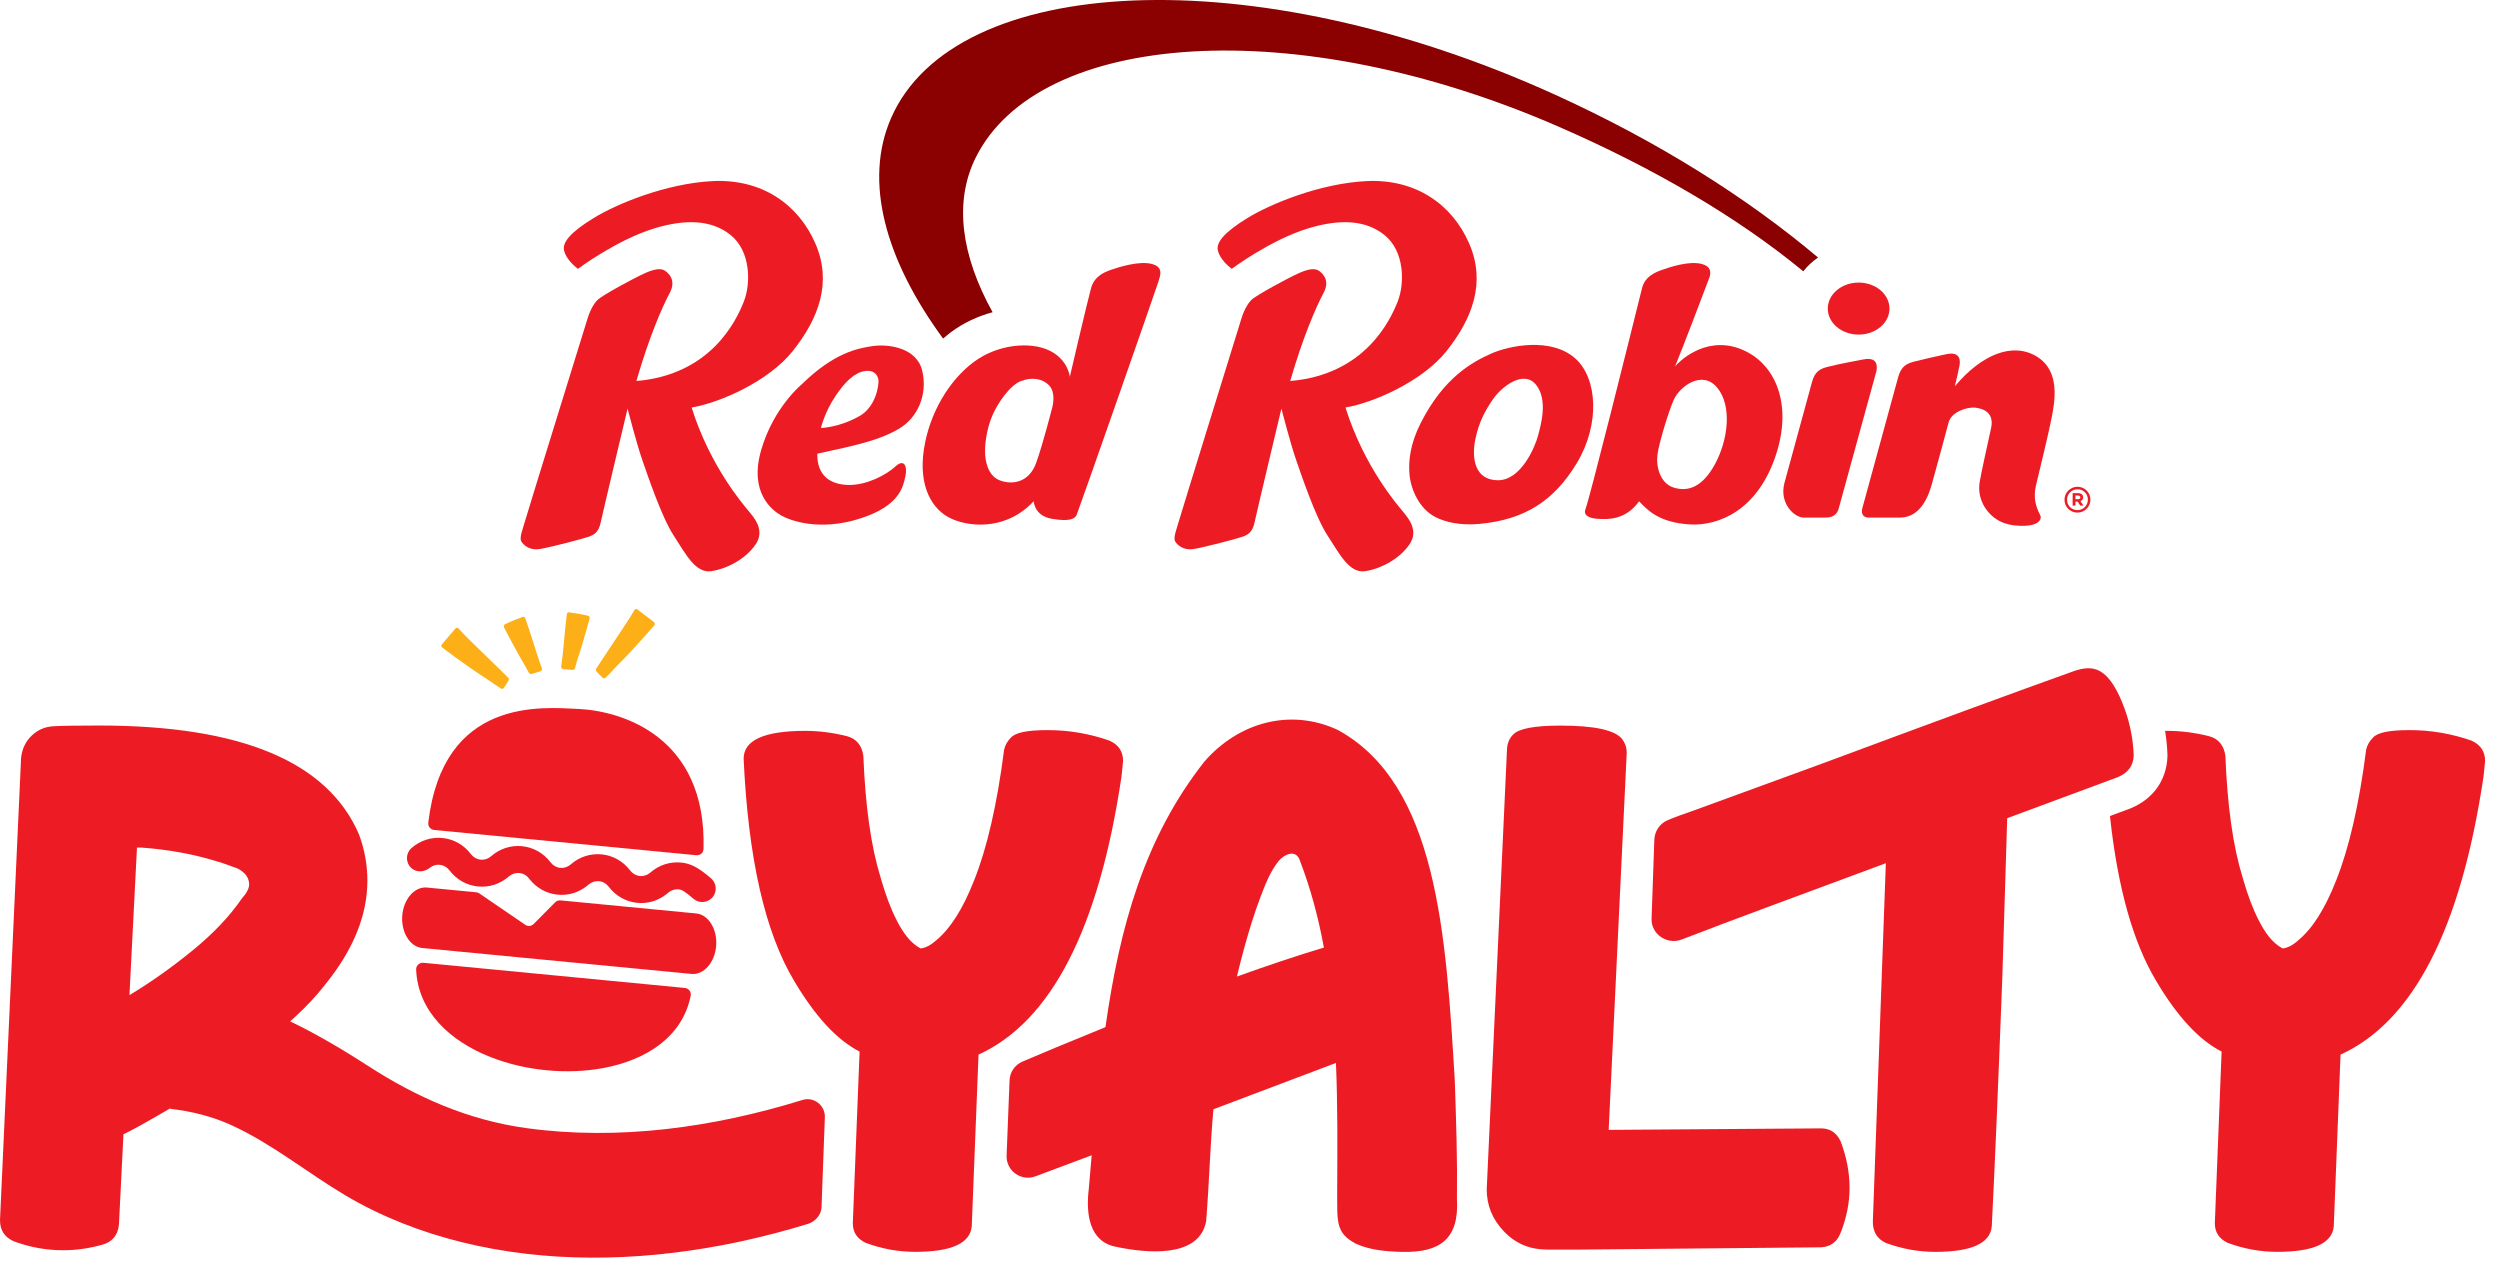 <svg id="royalty-logo" width="134" height="68" viewBox="0 0 134 68" fill="none" xmlns="http://www.w3.org/2000/svg">
                <path d="M97.604 60.481L86.225 60.561L87.193 40.344C87.193 40.077 87.112 39.834 86.95 39.618C86.574 39.134 85.471 38.892 83.642 38.892C82.243 38.892 81.395 39.053 81.1 39.377C80.912 39.565 80.804 39.807 80.778 40.103L79.688 63.749C79.688 64.611 79.996 65.364 80.616 66.01C81.234 66.655 82.001 66.977 82.915 66.977H84.731L97.603 66.856C98.114 66.83 98.463 66.574 98.653 66.089C98.975 65.282 99.137 64.476 99.137 63.668C99.137 62.86 98.976 62 98.653 61.166C98.437 60.709 98.088 60.48 97.603 60.48L97.604 60.481Z" fill="#ED1C24"></path>
                <path d="M77.981 58.057L77.975 57.878C77.502 50.063 77.037 42.038 71.7 39.122C69.159 37.943 66.382 38.717 64.549 40.827C61.356 44.896 60.023 49.619 59.253 55.054C57.223 55.877 55.665 56.532 54.801 56.903C54.395 57.078 54.13 57.467 54.112 57.909L53.954 61.935C53.922 62.754 54.736 63.341 55.502 63.05L58.514 61.923C58.462 62.519 58.41 63.121 58.358 63.731C58.203 65.035 58.362 66.569 59.847 66.834C61.386 67.155 64.254 67.48 64.648 65.469C64.812 63.48 64.859 61.457 65.039 59.456L71.607 56.974C71.703 59.26 71.684 61.55 71.673 63.77C71.683 65.456 71.561 66.076 72.669 66.659C73.425 67.007 74.311 67.082 75.138 67.101C77.169 67.149 78.219 66.43 78.092 64.263C78.117 62.116 78.056 60.314 77.982 58.058L77.981 58.057ZM66.299 52.342C66.422 51.822 66.555 51.302 66.697 50.785C66.95 49.873 67.225 48.965 67.562 48.08C67.813 47.421 68.085 46.71 68.531 46.155C68.806 45.812 69.457 45.479 69.671 46.12C70.251 47.621 70.666 49.186 70.961 50.789C69.499 51.227 67.905 51.765 66.299 52.342Z" fill="#ED1C24"></path>
                <path d="M43.01 58.959C38.258 60.431 33.167 61.148 28.212 60.467C25.11 60.04 22.341 58.823 19.732 57.136C18.155 56.115 16.768 55.328 15.552 54.747C15.643 54.666 15.735 54.582 15.818 54.504C16.436 53.939 16.974 53.361 17.432 52.769C18.938 50.913 19.692 49.056 19.692 47.2C19.692 46.367 19.544 45.546 19.248 44.739C17.579 40.838 12.939 38.888 5.326 38.888C4.115 38.888 3.288 38.901 2.845 38.928C2.401 38.955 2.017 39.124 1.695 39.432C1.372 39.742 1.183 40.138 1.13 40.623L0 65.398C0 65.937 0.243 66.313 0.726 66.528C1.586 66.851 2.475 67.013 3.389 67.013C4.115 67.013 4.842 66.905 5.568 66.691C6.052 66.529 6.32 66.18 6.375 65.641L6.617 60.798C7.073 60.584 7.916 60.115 9.146 59.394C9.134 59.406 9.121 59.418 9.109 59.43C10.3 59.566 11.397 59.851 12.389 60.302C14.577 61.3 16.436 62.837 18.492 64.06C20.43 65.211 22.557 66.038 24.743 66.579C29.268 67.699 34.047 67.614 38.609 66.761C39.017 66.686 39.424 66.603 39.829 66.514C41.001 66.257 42.163 65.951 43.311 65.599C43.689 65.484 44.014 65.12 44.033 64.726L44.212 59.898C44.244 59.254 43.627 58.767 43.012 58.958L43.01 58.959ZM12.952 48.174C12.306 49.115 11.432 50.037 10.329 50.938C9.225 51.84 8.096 52.64 6.939 53.339L7.342 45.43H7.584C9.037 45.538 10.368 45.78 11.579 46.156L11.862 46.237L12.749 46.559C13.152 46.775 13.354 47.057 13.354 47.407C13.354 47.622 13.219 47.878 12.95 48.174H12.952Z" fill="#ED1C24"></path>
                <path d="M59.47 39.699C58.394 39.322 57.292 39.134 56.162 39.134C55.032 39.134 54.427 39.269 54.184 39.538C53.996 39.726 53.874 39.941 53.821 40.183C53.444 43.116 52.907 45.456 52.206 47.204C51.614 48.711 50.941 49.773 50.189 50.393C49.893 50.661 49.611 50.81 49.342 50.836C48.753 50.52 48.375 49.931 48.076 49.354C47.725 48.677 47.471 47.952 47.255 47.223C47.238 47.163 47.221 47.102 47.203 47.042C46.691 45.401 46.382 43.223 46.275 40.506C46.194 39.941 45.897 39.591 45.387 39.456C44.634 39.269 43.894 39.174 43.168 39.174C40.962 39.174 39.859 39.672 39.859 40.667C40.102 45.994 41.002 49.962 42.563 52.571C43.693 54.482 44.863 55.746 46.074 56.364L45.711 65.565C45.711 66.049 45.939 66.399 46.397 66.614C47.257 66.937 48.145 67.099 49.06 67.099C50.997 67.099 52.005 66.641 52.086 65.727L52.449 56.526C56.349 54.751 58.905 49.774 60.116 41.596L60.197 40.789C60.197 40.278 59.954 39.915 59.47 39.7V39.699Z" fill="#ED1C24"></path>
                <path d="M113.747 37.642C112.943 35.712 112.158 35.653 111.213 35.952C107.956 37.119 103.44 38.778 97.667 40.928L90.857 43.416C90.241 43.632 89.734 43.808 89.36 43.974C88.954 44.154 88.689 44.556 88.672 45.013L88.524 49.238C88.492 50.084 89.373 50.656 90.14 50.357C91.68 49.767 93.092 49.231 94.638 48.658C95.8 48.227 96.961 47.796 98.123 47.365C99.109 46.999 100.095 46.633 101.081 46.268L100.384 65.486C100.384 66.025 100.612 66.4 101.07 66.616C101.931 66.938 102.819 67.1 103.733 67.1C105.67 67.1 106.679 66.643 106.76 65.728C106.921 62.528 107.109 58.075 107.325 52.372L107.586 43.855C108.572 43.489 109.557 43.123 110.544 42.758C111.356 42.456 112.17 42.155 112.983 41.853C113.163 41.786 113.345 41.719 113.525 41.651C114.062 41.428 114.343 41.044 114.367 40.498C114.332 39.507 114.124 38.555 113.745 37.643L113.747 37.642Z" fill="#ED1C24"></path>
                <path d="M132.476 39.699C131.399 39.322 130.297 39.134 129.167 39.134C128.037 39.134 127.432 39.269 127.189 39.538C127.001 39.726 126.88 39.942 126.826 40.184C126.45 43.116 125.912 45.456 125.212 47.205C124.62 48.711 123.947 49.773 123.194 50.393C122.898 50.662 122.616 50.81 122.347 50.837C121.758 50.52 121.38 49.932 121.081 49.354C120.73 48.677 120.476 47.952 120.26 47.223C120.243 47.163 120.226 47.103 120.208 47.042C119.696 45.402 119.387 43.223 119.28 40.506C119.199 39.941 118.902 39.591 118.393 39.456C117.639 39.269 116.899 39.174 116.173 39.174C116.131 39.174 116.091 39.175 116.049 39.176C116.116 39.589 116.159 40.009 116.174 40.432L116.177 40.505L116.174 40.578C116.118 41.826 115.406 42.825 114.22 43.318L114.154 43.345L113.094 43.738C113.5 47.544 114.323 50.492 115.567 52.571C116.697 54.482 117.867 55.746 119.078 56.364L118.715 65.565C118.715 66.049 118.943 66.399 119.401 66.615C120.261 66.937 121.15 67.099 122.064 67.099C124.001 67.099 125.01 66.642 125.09 65.727L125.453 56.527C129.353 54.751 131.91 49.774 133.12 41.596L133.201 40.789C133.201 40.279 132.958 39.916 132.475 39.7L132.476 39.699Z" fill="#ED1C24"></path>
                <path fill-rule="evenodd" clip-rule="evenodd" d="M26.293 56.659C27.228 57.028 28.256 57.266 29.296 57.366C30.336 57.466 31.385 57.428 32.364 57.243C34.673 56.808 36.588 55.553 37.021 53.373C37.062 53.17 36.915 52.974 36.708 52.954L29.693 52.278L22.692 51.605C22.48 51.584 22.296 51.756 22.305 51.97C22.4 54.193 24.088 55.791 26.292 56.659H26.293Z" fill="#ED1C24"></path>
                <path fill-rule="evenodd" clip-rule="evenodd" d="M37.316 48.961L30.041 48.26C29.936 48.25 29.831 48.287 29.757 48.363L28.603 49.527C28.483 49.647 28.295 49.666 28.154 49.569L25.689 47.885C25.64 47.852 25.583 47.831 25.523 47.826L22.885 47.572C22.227 47.508 21.631 48.186 21.561 49.077C21.491 49.968 21.973 50.75 22.631 50.813L37.063 52.202C37.721 52.266 38.316 51.588 38.386 50.697C38.456 49.805 37.974 49.024 37.316 48.961Z" fill="#ED1C24"></path>
                <path fill-rule="evenodd" clip-rule="evenodd" d="M37.709 45.505C37.704 45.707 37.525 45.861 37.326 45.84L23.273 44.487C23.077 44.469 22.932 44.294 22.956 44.097C23.747 37.362 29.052 37.908 31.013 38C33.286 38.104 37.882 39.449 37.709 45.506V45.505Z" fill="#ED1C24"></path>
                <path d="M35.058 33.35C34.961 33.273 34.866 33.198 34.767 33.122C34.615 33.006 34.463 32.892 34.31 32.778C34.262 32.743 34.217 32.706 34.173 32.669C34.118 32.623 34.037 32.638 34.002 32.7C33.703 33.225 33.351 33.724 33.021 34.229C32.816 34.542 32.608 34.854 32.4 35.166C32.298 35.32 32.196 35.473 32.095 35.627C32.046 35.7 32 35.776 31.953 35.852C31.927 35.896 31.934 35.952 31.969 35.989C32.017 36.039 32.065 36.092 32.113 36.144C32.165 36.201 32.22 36.257 32.279 36.308C32.29 36.319 32.302 36.329 32.315 36.338C32.341 36.36 32.379 36.364 32.411 36.354C32.439 36.345 32.458 36.325 32.479 36.304C32.519 36.267 32.556 36.228 32.595 36.189C32.639 36.144 32.682 36.099 32.725 36.055C32.769 36.01 32.812 35.965 32.854 35.919C32.892 35.879 32.93 35.839 32.967 35.798C32.994 35.769 33.021 35.74 33.048 35.712C33.058 35.701 33.068 35.691 33.079 35.681C33.341 35.417 33.601 35.151 33.853 34.878C34.268 34.431 34.674 33.974 35.074 33.513C35.115 33.465 35.109 33.391 35.058 33.351V33.35Z" fill="#FCAF17"></path>
                <path d="M31.525 33.006C31.188 32.918 30.833 32.868 30.489 32.82C30.428 32.811 30.391 32.872 30.384 32.922C30.329 33.303 30.298 33.69 30.26 34.073C30.227 34.39 30.198 34.707 30.167 35.024C30.144 35.264 30.111 35.499 30.079 35.737C30.069 35.811 30.144 35.862 30.207 35.868C30.367 35.884 30.527 35.897 30.688 35.908C30.747 35.913 30.798 35.865 30.816 35.813C30.858 35.683 30.889 35.55 30.928 35.42C30.96 35.316 30.996 35.212 31.029 35.108C31.083 34.941 31.135 34.774 31.187 34.607C31.272 34.328 31.352 34.047 31.433 33.767C31.494 33.561 31.548 33.353 31.603 33.145C31.619 33.087 31.585 33.021 31.525 33.004V33.006Z" fill="#FCAF17"></path>
                <path d="M23.682 34.546C23.761 34.45 23.838 34.356 23.919 34.262C24.043 34.117 24.167 33.973 24.293 33.829C24.331 33.784 24.368 33.74 24.403 33.693C24.446 33.637 24.529 33.633 24.577 33.686C24.98 34.137 25.429 34.55 25.859 34.974C26.125 35.237 26.395 35.498 26.664 35.759C26.796 35.887 26.928 36.015 27.059 36.144C27.124 36.207 27.185 36.271 27.246 36.335C27.281 36.372 27.287 36.428 27.259 36.472C27.223 36.532 27.188 36.592 27.152 36.653C27.113 36.72 27.07 36.786 27.024 36.849C27.016 36.862 27.005 36.873 26.995 36.886C26.974 36.913 26.939 36.925 26.905 36.921C26.876 36.918 26.853 36.903 26.828 36.887C26.782 36.858 26.736 36.829 26.691 36.799C26.638 36.765 26.587 36.73 26.534 36.695C26.483 36.66 26.43 36.625 26.379 36.589C26.333 36.558 26.289 36.527 26.243 36.496C26.21 36.474 26.178 36.451 26.145 36.429C26.133 36.421 26.122 36.412 26.109 36.405C25.796 36.203 25.487 35.997 25.182 35.783C24.682 35.434 24.189 35.074 23.701 34.707C23.65 34.668 23.641 34.595 23.682 34.545V34.546Z" fill="#FCAF17"></path>
                <path d="M27.012 33.619C27.111 33.809 27.207 34.002 27.309 34.19C27.448 34.447 27.584 34.705 27.727 34.96C27.813 35.112 27.899 35.265 27.986 35.416C28.041 35.51 28.098 35.604 28.151 35.7C28.218 35.819 28.277 35.942 28.345 36.06C28.373 36.108 28.433 36.143 28.49 36.126C28.645 36.08 28.798 36.035 28.951 35.986C29.012 35.967 29.074 35.901 29.048 35.831C28.967 35.604 28.885 35.381 28.812 35.151C28.715 34.848 28.619 34.544 28.521 34.241C28.403 33.874 28.29 33.504 28.157 33.141C28.14 33.095 28.09 33.042 28.033 33.064C27.707 33.184 27.371 33.307 27.06 33.465C27.005 33.493 26.984 33.565 27.013 33.618L27.012 33.619Z" fill="#FCAF17"></path>
                <path d="M34.371 48.403C34.296 48.403 34.222 48.399 34.146 48.391C33.543 48.329 33.005 48.024 32.63 47.532C32.497 47.358 32.313 47.252 32.11 47.231C31.912 47.211 31.714 47.274 31.552 47.411C31.544 47.418 31.535 47.425 31.528 47.431C31.062 47.829 30.476 48.016 29.879 47.953C29.281 47.892 28.746 47.591 28.371 47.106C28.367 47.101 28.364 47.096 28.361 47.091C28.229 46.919 28.045 46.813 27.843 46.792C27.644 46.772 27.443 46.837 27.28 46.976C27.279 46.977 27.277 46.978 27.276 46.979C26.802 47.387 26.214 47.577 25.612 47.514C25.01 47.452 24.471 47.148 24.096 46.657C24.093 46.654 24.091 46.651 24.089 46.648C23.958 46.478 23.775 46.373 23.575 46.352C23.379 46.333 23.191 46.391 23.032 46.519C22.738 46.753 22.31 46.778 22.038 46.519C21.725 46.22 21.742 45.725 22.062 45.45C22.53 45.045 23.12 44.856 23.722 44.918C24.323 44.98 24.86 45.283 25.235 45.772C25.238 45.777 25.242 45.782 25.246 45.787C25.377 45.955 25.559 46.059 25.759 46.08C25.959 46.1 26.159 46.035 26.322 45.896C26.324 45.894 26.327 45.892 26.33 45.889C26.798 45.484 27.389 45.294 27.99 45.357C28.587 45.419 29.121 45.718 29.496 46.203C29.501 46.21 29.506 46.216 29.511 46.222C29.64 46.391 29.824 46.498 30.027 46.519C30.225 46.539 30.426 46.474 30.588 46.336L30.596 46.328C31.064 45.922 31.654 45.735 32.257 45.795C32.859 45.857 33.398 46.162 33.774 46.654C33.906 46.827 34.091 46.934 34.292 46.955C34.494 46.976 34.693 46.911 34.856 46.772C34.859 46.768 34.863 46.765 34.868 46.761C35.335 46.359 35.922 46.172 36.523 46.234C36.993 46.283 37.426 46.48 38.115 47.083C38.458 47.383 38.441 47.925 38.077 48.202C37.807 48.407 37.43 48.395 37.173 48.176C36.686 47.758 36.536 47.686 36.374 47.67C36.173 47.648 35.97 47.715 35.807 47.857C35.806 47.858 35.805 47.859 35.804 47.86C35.394 48.215 34.892 48.403 34.37 48.403H34.371Z" fill="#ED1C24"></path>
                <path d="M111.91 26.785C111.91 27.092 111.669 27.343 111.35 27.343C111.032 27.343 110.795 27.094 110.795 26.788V26.786C110.795 26.478 111.036 26.226 111.354 26.226C111.673 26.226 111.91 26.474 111.91 26.781V26.785ZM111.353 26.091C110.964 26.091 110.656 26.407 110.656 26.785V26.787C110.656 27.165 110.959 27.476 111.349 27.476C111.74 27.476 112.047 27.161 112.047 26.784V26.78C112.047 26.403 111.745 26.091 111.354 26.091" fill="#ED1C24"></path>
                <path d="M99.885 19.264C99.288 19.375 98.582 19.51 98.009 19.651C97.565 19.76 97.273 19.891 97.115 20.507L95.639 25.911C95.37 26.998 96.181 27.742 96.679 27.742H97.854C98.317 27.742 98.487 27.506 98.556 27.251C98.849 26.169 100.578 19.884 100.578 19.884C100.625 19.626 100.646 19.122 99.887 19.263" fill="#ED1C24"></path>
                <path d="M91.935 24.855C91.246 26.136 90.46 26.367 89.716 26.136C88.97 25.906 88.754 24.99 88.843 24.348C88.933 23.709 89.427 22.083 89.705 21.448C90.038 20.688 91.255 19.815 92.049 20.787C92.848 21.766 92.624 23.573 91.935 24.854M93.183 18.664C91.311 18.015 89.924 19.454 89.781 19.646C90.285 18.411 91.201 15.996 91.642 14.827C91.707 14.557 91.694 14.27 91.201 14.145C90.535 13.976 89.534 14.307 89.077 14.468C88.763 14.58 88.185 14.8 88.021 15.414C87.301 18.32 85.21 26.698 84.979 27.299C84.842 27.659 85.271 27.787 85.603 27.806C86.135 27.84 87.108 27.909 87.854 26.87C88.262 27.283 88.861 28.011 90.588 28.109C92.062 28.195 94.202 27.406 95.195 24.369C96.133 21.494 95.052 19.316 93.182 18.665" fill="#ED1C24"></path>
                <path d="M109.178 19.114C107.889 18.324 106.225 18.983 104.779 20.706C104.893 20.219 104.971 19.901 105.027 19.605C105.077 19.346 105.095 18.824 104.326 18.984C103.717 19.11 103.247 19.225 102.675 19.363C102.225 19.471 101.906 19.604 101.741 20.218L99.816 27.257C99.816 27.257 99.668 27.745 100.193 27.745H101.828C102.996 27.745 103.401 26.478 103.557 25.912C103.711 25.343 104.303 23.212 104.445 22.646C104.586 22.082 105.438 21.786 105.926 21.857C106.415 21.927 106.89 22.195 106.72 22.959C106.55 23.721 106.153 25.529 106.103 25.88C106.052 26.235 106.068 26.856 106.577 27.449C107.089 28.042 107.754 28.204 108.513 28.183C109.271 28.163 109.473 27.831 109.349 27.598C109.108 27.138 108.981 26.659 109.129 26.015C109.279 25.373 109.823 23.171 109.972 22.372C110.121 21.573 110.467 19.909 109.179 19.116" fill="#ED1C24"></path>
                <path d="M111.507 26.663C111.507 26.717 111.466 26.758 111.392 26.758H111.243V26.562H111.388C111.461 26.562 111.506 26.594 111.506 26.66V26.664L111.507 26.663ZM111.655 26.655V26.651C111.655 26.592 111.637 26.542 111.601 26.506C111.555 26.459 111.484 26.433 111.392 26.433H111.094V27.102H111.243V26.887H111.361L111.502 27.102H111.676L111.512 26.862C111.598 26.83 111.656 26.763 111.656 26.656" fill="#ED1C24"></path>
                <path d="M72.117 21.843C73.658 21.58 76.251 20.424 77.527 18.826C78.929 17.067 79.653 15.139 78.749 13.054C77.846 10.968 75.89 9.57 73.221 9.708C70.744 9.836 68.108 10.923 66.865 11.685C65.622 12.448 65.164 12.999 65.281 13.443C65.399 13.888 65.816 14.254 66.022 14.41C66.022 14.41 68.118 12.839 70.161 12.228C71.747 11.755 73.171 11.751 74.222 12.609C75.276 13.467 75.307 15.172 74.914 16.168C74.519 17.163 73.167 20.082 69.156 20.422C69.822 18.105 70.556 16.421 70.937 15.712C71.32 15.004 70.863 14.642 70.726 14.537C70.588 14.431 70.332 14.325 69.663 14.621C68.992 14.918 67.363 15.816 67.101 16.052C66.952 16.186 66.709 16.518 66.538 17.079C66.368 17.639 63.318 27.469 63.2 27.892C63.084 28.317 62.87 28.815 62.987 29.016C63.105 29.218 63.434 29.514 63.977 29.429C64.518 29.344 66.347 28.866 66.623 28.761C66.898 28.655 67.133 28.528 67.245 27.998C67.357 27.469 68.683 21.902 68.683 21.902C68.683 21.902 69.173 23.793 69.46 24.619C69.748 25.446 70.503 27.702 71.151 28.697C71.8 29.692 72.32 30.74 73.172 30.615C74.02 30.486 75.02 29.957 75.551 29.175C76.083 28.39 75.423 27.703 75.158 27.373C74.891 27.046 73.107 24.999 72.118 21.844" fill="#ED1C24"></path>
                <path d="M37.074 21.843C38.615 21.58 41.208 20.424 42.484 18.826C43.886 17.068 44.609 15.14 43.705 13.054C42.801 10.968 40.847 9.57 38.178 9.708C35.7 9.836 33.065 10.923 31.821 11.685C30.577 12.448 30.119 12.999 30.238 13.444C30.353 13.888 30.773 14.254 30.977 14.411C30.977 14.411 33.072 12.839 35.116 12.228C36.702 11.755 38.125 11.752 39.177 12.61C40.229 13.467 40.261 15.173 39.868 16.168C39.475 17.163 38.122 20.082 34.111 20.422C34.775 18.106 35.509 16.421 35.892 15.713C36.274 15.004 35.817 14.643 35.679 14.537C35.54 14.431 35.286 14.325 34.615 14.621C33.946 14.918 32.315 15.816 32.054 16.052C31.904 16.186 31.661 16.518 31.491 17.079C31.32 17.64 28.27 27.469 28.153 27.893C28.036 28.317 27.823 28.815 27.941 29.016C28.057 29.218 28.386 29.514 28.929 29.429C29.471 29.344 31.299 28.866 31.576 28.762C31.852 28.656 32.087 28.529 32.199 27.998C32.31 27.469 33.637 21.902 33.637 21.902C33.637 21.902 34.128 23.793 34.414 24.619C34.702 25.446 35.457 27.702 36.105 28.697C36.753 29.692 37.275 30.74 38.124 30.615C38.975 30.487 39.975 29.958 40.505 29.175C41.036 28.391 40.377 27.703 40.111 27.373C39.846 27.046 38.059 25 37.072 21.844" fill="#ED1C24"></path>
                <path d="M82.44 23.349C82.302 23.878 81.559 25.752 80.282 25.741C79.024 25.731 78.879 24.535 79.075 23.559C79.275 22.57 79.652 21.945 80.016 21.409C80.484 20.721 81.675 19.8 82.333 20.626C82.992 21.452 82.578 22.818 82.439 23.349M79.913 18.96C78.959 19.387 77.399 20.198 76.144 22.687C75.591 23.78 75.481 24.714 75.549 25.44C75.624 26.241 76.072 27.276 76.948 27.72C77.463 27.98 78.256 28.176 79.29 28.082C81.767 27.855 83.315 26.813 84.519 24.82C85.766 22.754 85.638 20.266 84.42 19.199C83.125 18.065 80.89 18.521 79.913 18.959" fill="#ED1C24"></path>
                <path d="M46.068 22.301C44.971 22.925 44.001 22.94 44.001 22.94C44.001 22.94 44.198 22.094 44.787 21.22C45.315 20.435 45.817 19.97 46.348 19.891C46.887 19.81 47.069 20.143 47.087 20.404C47.105 20.666 46.945 21.804 46.069 22.302M46.782 18.549C45.968 18.669 44.702 18.907 42.979 20.594C42.979 20.594 41.457 21.834 40.797 24.13C40.135 26.427 41.403 27.362 41.874 27.63C42.344 27.899 43.91 28.488 46.079 27.8C48.249 27.114 48.403 26.069 48.525 25.549C48.646 25.027 48.481 24.551 47.995 25.002C47.508 25.453 46.466 26.004 45.501 25.994C44.535 25.983 43.785 25.518 43.808 24.318C46.028 23.843 47.188 23.572 48.191 22.977C49.194 22.381 49.725 21.158 49.436 19.888C49.148 18.619 47.595 18.432 46.782 18.549Z" fill="#ED1C24"></path>
                <path d="M56.416 21.779C56.416 21.779 55.905 23.797 55.537 24.814C55.168 25.832 54.346 25.951 53.78 25.81C53.213 25.669 52.95 25.266 52.834 24.639C52.72 24.012 52.887 22.985 53.178 22.301C53.467 21.616 54.119 20.661 54.715 20.428C55.31 20.196 55.872 20.291 56.225 20.649C56.607 21.037 56.416 21.779 56.416 21.779ZM61.73 14.145C61.063 13.976 59.992 14.306 59.535 14.467C59.151 14.604 58.652 14.825 58.482 15.438C58.272 16.199 57.343 20.196 57.343 20.196C57.343 20.196 57.259 19.272 56.237 18.784C55.218 18.297 53.467 18.444 52.178 19.413C50.888 20.38 49.818 22.124 49.521 24.086C49.222 26.05 49.944 27.349 51.036 27.821C52.128 28.295 54.034 28.358 55.408 26.861C55.408 26.861 55.423 27.645 56.379 27.808C57.335 27.97 57.618 27.814 57.712 27.589C57.85 27.256 61.999 15.415 62.09 15.098C62.183 14.78 62.395 14.315 61.73 14.145Z" fill="#ED1C24"></path>
                <path d="M99.623 17.934C100.538 17.934 101.276 17.309 101.276 16.541C101.276 15.772 100.538 15.146 99.623 15.146C98.709 15.146 97.969 15.771 97.969 16.541C97.969 17.311 98.71 17.934 99.623 17.934Z" fill="#ED1C24"></path>
                <path d="M97.448 13.804C93.65 10.6 88.856 7.576 83.335 5.068C67.141 -2.288 51.151 -1.438 47.762 6.329C46.287 9.708 47.438 13.902 50.55 18.148C50.688 18.03 50.826 17.915 50.968 17.807C51.624 17.315 52.395 16.953 53.203 16.735C51.534 13.725 51.105 10.835 52.306 8.431C55.677 1.681 69.383 0.609 83.563 6.798C88.594 8.994 93.096 11.608 96.656 14.542C96.877 14.26 97.145 14.011 97.448 13.802" fill="#8B0000"></path>
            </svg>